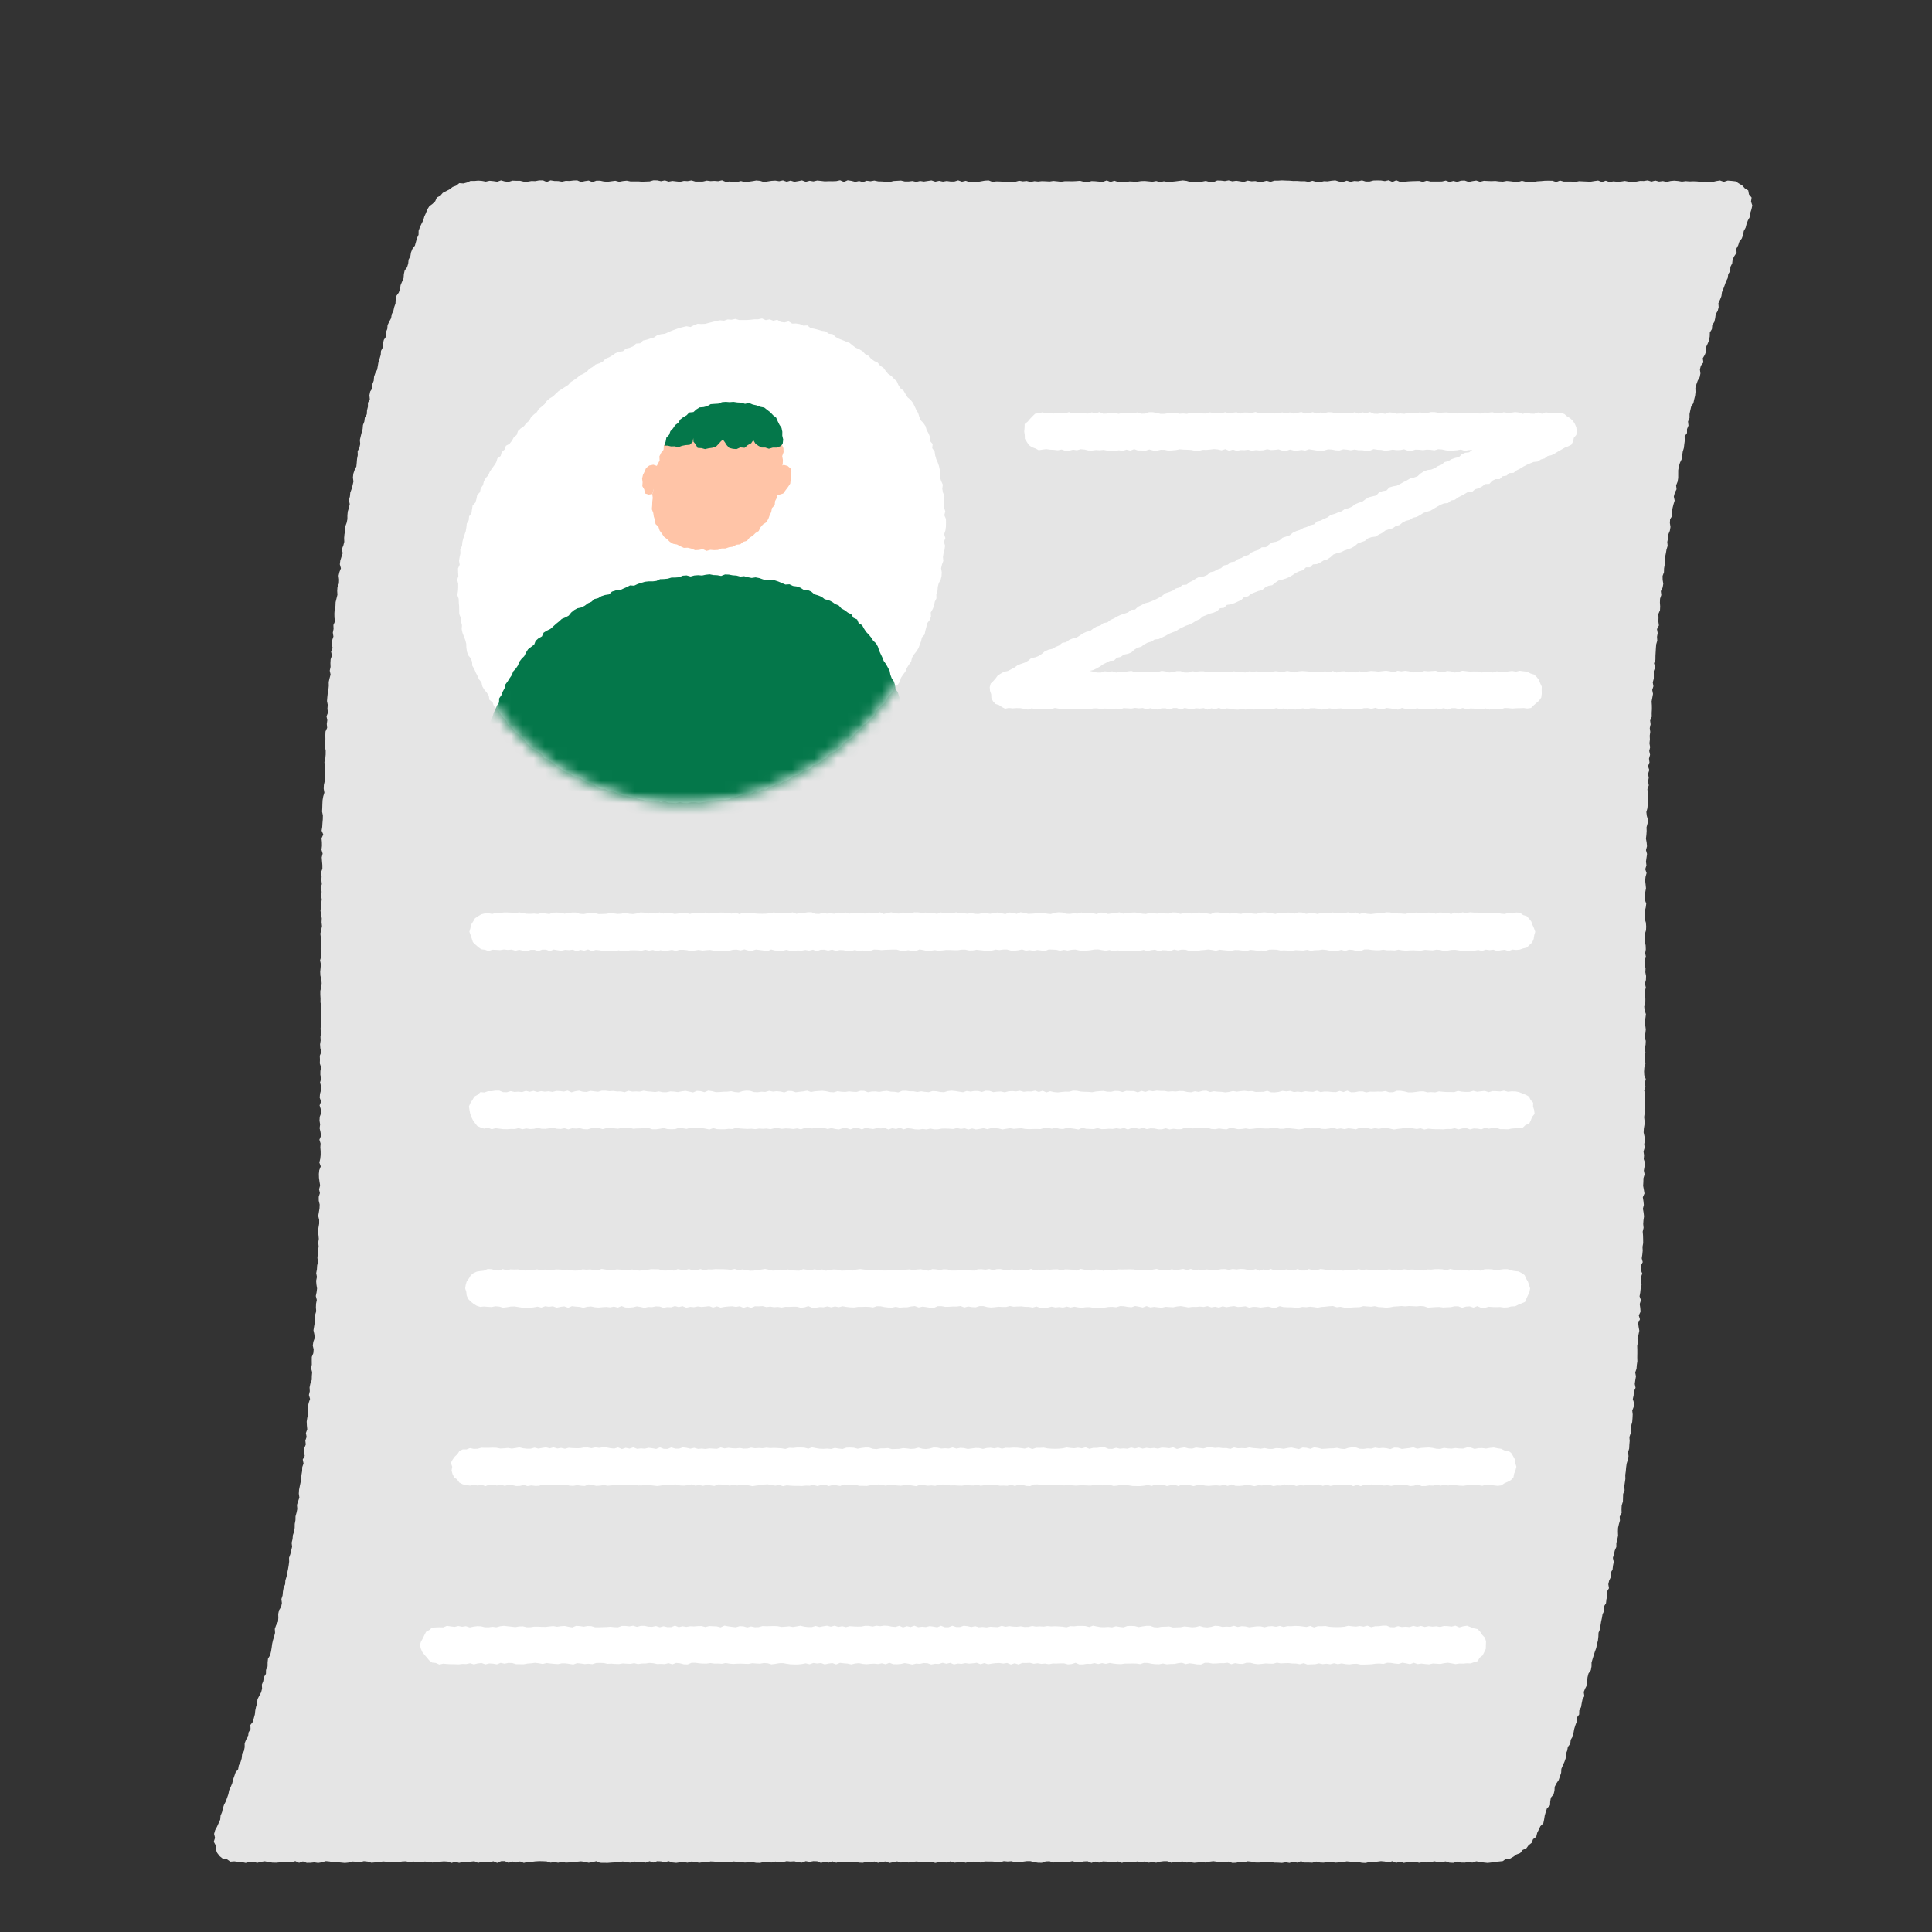 <svg width="172" height="172" fill="none" xmlns="http://www.w3.org/2000/svg"><rect width="100%" height="100%" fill="#333333" stroke="none"/><path d="M132.777 165.813l-.34.039-.34-.036-.339-.056-.337-.053-.34.116-.34-.053-.34.056-.337-.007-.34-.086-.34.113-.34-.017-.336-.112-.34.043-.34.016-.34-.072-.337.089-.34.02-.34-.03-.34.056-.336-.089-.34.04-.34-.01-.34.069-.34-.112-.337.109-.34-.149-.34.102-.34-.075-.336-.03-.34.043-.34.029-.34-.003-.337.093-.34-.014-.34-.072-.34-.02-.336-.01-.34-.03-.34.07-.34.026-.337.023-.34-.072-.34-.007-.34.079-.336-.013-.34-.089-.34.105-.34-.016-.34.003-.337-.122-.34.132-.34-.089-.34.109-.336-.053-.34.056-.34-.023-.34-.003-.337-.06-.34.033-.34-.023-.34.043-.337-.006-.339-.076-.34-.033-.34.092-.337-.056-.34.096-.34.013-.34-.119-.337.069-.34-.036-.339-.02-.34-.046-.34.04-.337.086-.34-.063-.34.049-.34.03-.337-.046-.34.023-.34-.086-.339.013-.337.004-.34.089-.34-.136-.34-.003-.337.04-.34.095-.34-.049-.34.046-.336-.105-.34.042-.34-.046-.34.079-.337-.036-.34-.023-.34.106-.34-.126-.34.056-.336-.01-.34-.033-.34-.016-.34.109-.337-.096-.34.119-.34-.145-.34.013-.336.063-.34.006-.34-.092-.34.069-.337-.006-.34.016-.34-.01-.34.053-.336-.112-.34.01-.34.125-.34-.003-.337-.053-.34-.089h-.34l-.34.046-.34.043-.336.007-.34-.09-.34.024-.34-.03-.337.096-.34-.04-.34-.023h-.34l-.336-.01-.34.109-.34-.066-.34-.023-.337.003-.34.096-.34-.086-.34.046-.337.036-.34-.118-.34.099-.34-.01-.336-.02-.34.069-.34-.099-.34.04-.337-.013-.34-.03-.34-.026-.34.036-.34.059-.336-.079-.34.079-.34-.105-.34.069-.337.073-.34-.136-.34.04-.34.082-.336-.118-.34.089-.34-.063-.34.089-.337-.013-.34-.076-.34.04-.34-.027-.336-.026h-.34l-.34.099-.34-.126-.337.119-.34-.076-.34.099-.34-.148-.34-.01-.336.059-.34-.059-.34.132-.34-.033-.337-.089-.34.023-.34-.033-.34.086-.336-.01-.34-.04-.34.086-.34-.036-.337-.01-.34.079-.34-.007-.34-.059-.336.02-.34.016-.34-.033-.34-.036-.337-.03-.34.07-.34-.027-.34-.003-.34.033-.336-.06-.34-.016-.34.092-.34-.016-.337.046-.34-.082-.34-.03-.34.105-.336-.046-.34.013-.34.047-.34-.033-.337-.119-.34.096-.34-.076-.34-.014-.337.119-.34-.119-.34.126-.34-.05-.336-.019-.34-.027-.34.096-.34-.033-.34-.069-.337.042-.34.04-.34.017-.34.026-.336-.003-.34-.004-.34-.145-.34.086-.337.056-.34-.086-.34-.043-.34.033-.336.027-.34.039-.34.017-.34-.069-.337.079-.34-.056-.34.049-.34-.112-.336-.017-.34-.006-.34.02-.34.043-.34.009-.337.086-.34-.132-.34.099-.34-.095-.336.122-.34-.155-.34.009-.34.152-.337-.145-.34.079-.34.02-.34-.059-.336.105-.34-.148-.34.036-.34.023-.337.013-.34.07-.34-.089-.34.099-.336-.123-.34-.019-.34.029-.34.033-.337.043-.34-.059-.34-.03-.34.053-.34.016-.336-.072-.34.049-.34-.066-.34.014-.337.089-.34-.06-.34.06-.34-.063-.336-.03-.34.076-.34.01-.34.033-.337-.106-.34-.036-.34.093-.34-.04-.337-.023-.34.096-.34.033-.34-.033-.336-.033-.34.003-.34-.069-.34-.03-.34.105-.337.057-.34-.05-.34.036-.34.004-.336-.129-.34.129-.34-.155-.34.112-.336-.05h-.34l-.34.05-.34.033-.337-.007-.34-.053-.34-.069-.34.05-.337.092-.34-.099-.34.013-.34.093-.336-.076-.34-.023-.34-.043-.357.026-.293-.208-.37-.049-.277-.228-.221-.281-.136-.33-.003-.356-.172-.32.113-.344-.083-.356.096-.337.168-.31.139-.31.142-.31.03-.354.131-.313.073-.334.106-.323.158-.307.116-.32.112-.32.066-.337.142-.31.132-.314.079-.333.112-.32.11-.324.227-.28.06-.34.161-.304.096-.327.033-.346.165-.307.066-.333v-.357l.128-.317.182-.3.036-.343.179-.304-.017-.36.225-.287.085-.33.09-.327.036-.343.07-.333.098-.327.03-.343.158-.311.165-.307.086-.33-.02-.356.126-.32.05-.337.187-.304.007-.349.139-.314.003-.35.036-.34.188-.307.08-.33.056-.336.043-.337.075-.334.103-.323.082-.33-.023-.353.116-.324.171-.31.027-.343-.01-.35.072-.33.189-.31.066-.334-.043-.353.105-.327.03-.34.06-.333.138-.32.02-.343.102-.327.063-.333.072-.334.057-.333.043-.34-.01-.347.115-.323.08-.33.078-.334-.042-.349.082-.334.027-.34.112-.326.05-.334.006-.343.063-.333.006-.344.09-.33.069-.333-.033-.35.105-.327.112-.326-.05-.35.02-.34.067-.334.07-.336.049-.337.033-.337.056-.336.01-.34.115-.33-.07-.35.176-.32-.06-.35.02-.34.135-.327-.04-.346.113-.33-.063-.347.12-.33-.034-.347-.016-.34.052-.336.07-.337-.013-.34v-.343l.079-.334.112-.33-.102-.349.079-.337-.02-.34.07-.337.125-.33.006-.34.03-.34-.092-.346.06-.337-.004-.34.003-.34.136-.333.03-.337-.08-.346.053-.337.125-.333-.04-.344-.075-.343.056-.337.056-.336.006-.34.024-.34.102-.337-.027-.34.014-.34.066-.336-.09-.344.07-.336.043-.34-.056-.344-.027-.339.07-.337-.063-.343.063-.337.02-.34.075-.337-.05-.34.03-.34.027-.34.053-.336-.037-.343.05-.337-.03-.34-.046-.343.05-.337.059-.34v-.34l-.086-.34.06-.34.056-.336.016-.34-.082-.344-.004-.34.106-.336-.076-.34.096-.34-.056-.34-.047-.34-.01-.34.034-.34.135-.337-.126-.343.08-.337.036-.34-.003-.34-.027-.34.023-.339-.105-.34.145-.337-.046-.343-.08-.34.047-.337-.056-.34.02-.34.128-.34-.036-.34-.106-.34.139-.34-.129-.34.027-.34.092-.34.003-.336-.092-.34.105-.34-.075-.34.003-.34.06-.34-.113-.34.013-.34-.016-.34.145-.34-.096-.34-.023-.34.053-.336-.017-.34.057-.34-.047-.34.023-.34.017-.34.03-.34-.027-.34-.02-.34.05-.34-.082-.34.006-.337-.02-.34v-.34l.083-.34.036-.34-.026-.34-.086-.34-.017-.34.033-.34.027-.34-.073-.34.102-.336-.03-.34-.016-.34.02-.34v-.34l-.007-.34-.042-.34.079-.34.066-.336-.037-.34.017-.34-.053-.34-.06-.34.04-.34.03-.34.04-.34-.056-.34.046-.34-.086-.34.106-.337-.04-.343.017-.336-.06-.344.132-.336-.003-.34-.03-.34-.026-.34.082-.337-.102-.343.04-.34-.004-.34-.033-.34.155-.337-.148-.343.056-.337.02-.34.03-.34.006-.34-.07-.34.017-.34.01-.34.017-.34.059-.336.102-.337-.062-.343.016-.337.076-.336-.013-.343.023-.337-.003-.34-.004-.34-.03-.343.08-.337.03-.337.003-.34-.066-.343-.003-.34.042-.34-.006-.34.013-.34.149-.33-.033-.343.046-.337-.07-.343.13-.333-.05-.343.03-.34-.067-.344.027-.34.036-.336.063-.337.033-.337-.007-.343.076-.333.09-.334-.073-.346.072-.337-.013-.34.02-.34.115-.33-.076-.35.139-.326-.082-.35.042-.337.11-.33-.053-.346.066-.334-.014-.343.139-.327-.046-.346-.007-.344.023-.34.073-.333.013-.34.08-.333.082-.33-.02-.347.023-.337.132-.326.013-.34-.043-.35.076-.33.13-.327-.097-.357.043-.336.103-.33.112-.327-.08-.353.133-.324.085-.333-.013-.343.03-.34.072-.33-.003-.343.12-.327.072-.334v-.343l.033-.337.102-.33.073-.33-.073-.356.09-.33.032-.337.119-.327.09-.33.072-.33-.047-.353.037-.337.109-.326.161-.317.033-.337.027-.34.063-.333-.01-.35.158-.314.073-.333-.033-.353.076-.33.082-.33.09-.327.029-.343.122-.32.043-.34.178-.307.017-.343.082-.33v-.35l.169-.307-.037-.36.07-.333.2-.3-.006-.35.12-.32.029-.344.109-.324.165-.306.062-.337.056-.337.106-.323.096-.324.023-.346.158-.31.02-.347.076-.33.198-.297-.023-.36.132-.313.026-.347.152-.31.165-.307.05-.34.148-.307.076-.334.112-.32.02-.35.066-.336.205-.29.115-.32.05-.34.132-.318.135-.31.023-.35.073-.333.215-.287.099-.327.033-.346.161-.304.056-.34.126-.317.218-.284.092-.327.09-.33.145-.31.006-.36.116-.32.145-.31.155-.307.092-.33.142-.307.122-.323.182-.288.284-.21.24-.235.143-.33.31-.162.224-.257.307-.156.297-.155.268-.208.316-.118.278-.222.363.027.32-.083.32-.145.34.007.34-.033.337.026.34.063.34-.076.34.033.336.05.34-.116.34.096.34.033.34-.106.337.013h.34l.34.08.34-.004.336-.056.34.01.34-.066.34-.003.337.145.34-.145.34.056.34.006.336.056.34-.075.34.013.34-.043.337-.01.34.142.34-.076.34-.05.336.136.34-.122.34-.004.34.073.34.023.337-.046.34-.043.34.089.34-.063.336-.033.34.066h.34l.34-.003.337.026.34-.013.34-.013.34-.096.337.007.34.072.34-.072.34.109.336-.06.34.04.34.036.34-.079.337.017.34-.06.34.1.34.003.34-.004.336-.082.34.043.34-.02.34.026.337-.076.34.139.34-.036.34.052.336-.013.34-.076.34.096.34-.04.337-.046.34-.06.34.03.34.106.336-.053.34-.052.34-.02.34.052.337-.072.34.119.34-.1.34.103.34-.056.336-.066.34.125.34-.092.34.056.337-.076.34.033.34.04.34-.014.336.004.34-.013.34-.073.34.145.337-.145.34.053.34.086.34-.073.336.096.34-.122.34.046.34-.06.337.07.34.01.34.026.34.026.34-.092.336-.02.34-.02.34.08h.34l.337-.04.34.076.34-.08.34.05.336-.05.34-.049.34.11.34-.073.337.069.34-.056.34.046h.34l.337-.102.34.118.34-.079.34.112.336-.003h.34l.34-.063.34-.059.34-.02.337.129.34-.043.34.01.34.02.336.03.34-.04.34.013.34-.092.337.056.34-.033.34.089.34-.073.336.033.34-.036.34.013.34.02.337-.05.34.033.34.04.34-.05h.336l.34.007.34-.016.34-.027.34.09.337.026.34-.09.34.014.34.033.336.016.34-.122.34.136.34-.11.337.113.34.01.34-.01.34-.05.336.017.34.006.34-.052.34-.01.337.033.34.033.34-.063.34.096.336-.073.34.056.34-.013.34-.036.34-.043.337-.04.34.043.34.1.34-.02.336-.004.34-.01.34-.066.34.093.337.016.34-.145.34.01.34.04.336-.06.34.082.34-.05.34.05.337.056.34-.118.34.06.34-.02.336.075.34-.023.34-.08.34.097.34-.106h.337l.34-.023.34.016.34.01.336.027.34-.004.34.027.34-.004.337.06.34-.096.34.093.34.026.337-.082.339.013.34-.056.34-.03.337.102.34.04.34-.116.34.1.337-.073.34.023.34-.076.339.102h.337l.34-.089.34-.01.34.007.34.053.337-.073.34.149.34-.149.339.142.337-.003.34-.037.34-.02.34-.01.337-.01.34.08.34-.106.34.073.336.003h.34l.34-.006.34-.08.337.123.34-.09.34.083.34-.109.336-.007.34.12.34-.07.34-.053.34.109.337-.086.34.017.34.013.34-.017.336.043.34.017.34-.06.34.03.337.043.34.017.34-.103.34.086.336.017.34.006.34-.063.34-.02.337-.03.34-.006.34.007.34.109.336-.129.34.093h.68l.34.03.337-.067.34.017.34.016.34.013.336-.056.34-.046.34.129.34-.116.337.122.34-.062.34.033.34-.017.337-.053.339.06.34.016.34-.016.337-.063.34.007.34-.053.34.105.337-.092.34.09.339-.044.34.076.34-.082.337-.03.34.03.34.056.34-.043.337.026.34-.013.34.013.339.047.337-.034.34.03.34.007.34-.083.337-.052.34.118.34-.109.349.027.354.04.3.194.294.175.224.25.31.189.063.353.238.284-.053.357.115.346-.075.343-.109.334-.043.353-.165.3-.119.317-.086.333-.165.3-.056.34-.119.32-.218.285-.102.323-.162.304.02.366-.201.29-.152.308-.04.346-.158.307-.013.353-.179.3-.046.344-.155.303-.112.324-.119.32-.129.314-.046.343-.122.317-.149.313.024.36-.086.33-.178.3-.043.344-.076.33-.188.3-.03.347-.182.3-.01.35-.059.337-.129.317-.145.313.02.357-.129.32-.178.303.056.367-.224.293-.086.327.046.363-.066.334-.175.306-.115.324-.093.327.013.353-.039.34-.083.33-.069.33-.198.304-.076.333-.069.333v.347l-.136.32.043.356-.132.317v.35l-.214.3.019.354-.046.336-.039.337-.099.33-.05.333-.046.337-.152.32-.099.327-.056.333-.003.347v.346l-.056.334-.129.323.039.35-.158.317-.086.333.076.357-.102.327-.083.33-.059.336.039.347-.201.313-.02.344.053.35-.056.336-.132.324-.026.34-.07.333.033.346-.102.33-.056.334-.069.333-.037.34v.343l-.056.334-.01.343-.122.327.007.343.056.347-.056.336-.162.324.04.346-.109.33-.014.34.024.347-.017.34-.142.327.01.34-.01.343.046.343-.171.327.062.346-.059.337.023.343-.096.33-.026.34-.02.34-.02.34-.003.34-.125.33.109.35-.132.33.003.34v.343l-.093.334.06.343-.106.333.07.347-.063.337-.063.336.023.34.004.34-.02.34.006.34-.145.333.043.344-.076.336.046.34-.049.34.016.34-.039.34.059.34-.079.337.073.343-.096.337.046.343-.132.333.115.344-.112.336.063.344-.063.336.066.344-.122.333.03.343.01.34-.013.34v.34l-.027.337-.096.34.04.34.099.343-.03.337-.092.336.01.343-.023.337-.04.34.063.34.03.34-.09.34.096.34-.049.34-.047.34.04.34-.106.336.119.344-.092.336-.036.34.042.34.033.34-.062.34-.007.34-.036.34.129.34-.043.34-.083.337.033.34-.049.34.109.34.026.34-.013.34-.106.34.02.34-.01.34.063.34.013.34-.056.336.066.34-.132.34.026.34.073.34-.02.34.066.34-.013.34-.089.34.082.34-.089.34.003.336.043.34-.006.34-.096.34.036.34.116.34-.043.34-.079.34.066.34.043.34-.037.34-.076.336.113.34-.017.34-.076.34.063.34-.066.34.033.34.033.34-.099.34-.023.34.016.34.136.34-.08.337.05.34-.112.34.092.34-.059.34.023.34.033.34-.063.34.017.34-.047.336.04.34-.01.34-.056.34-.02.34.073.34.063.34-.08.34.037.339-.103.337.05.343-.03.337.122.343-.053.337-.059.34.069.34-.105.34-.007.34-.02.336.063.344.056.34-.148.336.056.34.036.34-.083.34.06.34.04.34-.05.34-.023.34.033.34-.079.337.029.34.01.343.004.34-.06.337.017.339-.033.34-.053.337.089.343-.175.334-.01.34.145.346-.128.334.013.34.049.343-.079.336-.036.337-.063.337.126.346-.113.337.05.34.026.343-.158.33.105.347-.161.333.043.34.062.343-.069.337-.096.337.04.34-.063.336.01.344v.34l-.006.339.009.34-.049.337-.027.34-.115.33.066.347-.059.336-.047.337.07.347-.152.33-.02.336-.073.337.113.35-.03.336-.132.33.04.344-.017.34-.026.34-.093.333-.053.337.004.34-.109.33.026.343-.03.34-.016.34-.099.33.043.346-.066.334-.102.33-.047.337-.029.34-.047.336.01.343-.049.334-.05.336.03.347-.132.327-.01.34-.01.343-.105.327-.02.34.013.346-.175.317.023.347-.092.33-.076.33-.013.343.016.347-.069.333-.086.33v.343l-.139.32-.079.33-.092.331.079.356-.069.333-.037.34-.175.314.027.35-.155.317-.076.33.059.356-.181.31.036.354-.083.33-.036.34-.191.306.036.354-.152.316-.056.334-.073.333-.056.337-.046.337-.129.316-.013.347-.039.34-.086.327-.063.336-.119.32-.102.324-.102.327-.096.326-.003.347-.06.337-.211.297-.083.33-.039.34-.007.35-.161.307-.133.316.057.367-.169.307-.069.333-.056.337-.159.307-.009.35-.215.293-.003.35-.122.32-.099.324-.063.336-.073.334-.178.3-.036.343-.218.291-.06.336-.132.314v.356l-.112.324-.142.31-.132.314-.02.35-.108.323-.113.324-.194.29-.159.304-.02.353-.082.333-.235.277-.062.34-.017.354-.27.264-.109.323-.093.327-.053.343-.072.34-.264.264-.139.3-.145.297-.083.347-.283.208-.129.33-.271.211-.204.281-.324.138-.218.278-.323.122-.277.198-.297.168-.36.013-.287.212-.34.036-.337.03-.337.056z" fill="#E5E5E5"/><path d="M83.98 49.934l-.119.327-.079.33.06.35-.017.343-.08.33-.174.307-.083.33-.026.34-.102.323.01.35-.149.31-.06.337-.125.314-.175.3.02.363-.119.317-.214.28-.076.33-.09.33-.065.337-.241.268-.076.336-.116.317-.125.317-.182.287-.218.27-.171.291-.073.343-.204.274-.182.288-.125.316-.205.271-.188.28-.096.34-.191.281-.294.211-.135.314-.192.28-.237.248-.152.307-.185.284-.264.221-.228.25-.26.225-.113.347-.224.257-.264.215-.231.247-.28.198-.196.284-.277.198-.264.212-.181.303-.264.215-.298.171-.27.202-.198.293-.241.241-.29.178-.304.159-.304.155-.208.29-.31.15-.251.233-.287.179-.334.105-.23.27-.3.156-.35.07-.275.2-.29.172-.337.086-.264.228-.297.162-.32.112-.287.185-.347.05-.3.158-.32.112-.294.181-.356.004-.288.208-.366-.04-.297.191-.343.02-.334.056-.32.12-.32.105-.333.066-.314.155-.337.046-.343-.013-.336.026-.337.037-.34.01-.327.099-.336.056-.337.046-.34-.053-.34.007-.337.085-.336-.01-.34-.089-.344.096-.34-.03-.34-.016-.33-.145-.346.102-.33-.125-.35.069-.33-.096-.347.004-.33-.083-.336-.063-.32-.125-.34-.04-.324-.099-.34-.04-.327-.098-.307-.165-.313-.13-.35-.016-.304-.165-.353-.023-.323-.109-.27-.234-.34-.066-.298-.172-.3-.155-.287-.188-.32-.115-.34-.08-.271-.214-.317-.126-.31-.145-.27-.211-.298-.162-.238-.257-.29-.178-.277-.192-.33-.129-.188-.31-.268-.211-.287-.182-.32-.145-.225-.26-.283-.192-.179-.307-.274-.205-.207-.27-.294-.188-.205-.274-.211-.264-.304-.189-.122-.34-.254-.227-.205-.274-.175-.29-.188-.281-.284-.218-.108-.333-.288-.222-.056-.363-.181-.283-.225-.264-.171-.294-.073-.343-.215-.271-.142-.31-.155-.3-.128-.314-.178-.294-.02-.357-.126-.313-.23-.277-.103-.324-.05-.343-.01-.347-.085-.326-.126-.317-.122-.32-.072-.334.023-.346-.08-.33-.026-.34-.135-.324-.004-.34-.006-.34-.03-.336-.01-.337-.122-.337.056-.34.023-.34-.003-.336-.086-.343.102-.337-.023-.34-.006-.343.148-.327-.06-.347.054-.336.072-.33-.016-.347.158-.314.03-.34.082-.33.11-.32.108-.32.056-.333.037-.343.175-.3.03-.347.21-.28.05-.344.056-.343.248-.261.095-.327.063-.343.248-.258.066-.343.204-.277.076-.34.169-.294.23-.26.133-.31.191-.281.198-.274.182-.284.102-.34.29-.211.093-.347.26-.23.116-.334.324-.178.21-.265.163-.3.26-.224.112-.344.248-.234.287-.198.208-.264.254-.224.169-.307.24-.235.268-.211.181-.297.268-.211.254-.221.195-.29.26-.219.294-.178.241-.234.25-.231.285-.185.287-.182.287-.184.228-.258.287-.181.274-.195.257-.221.31-.142.291-.175.234-.261.294-.168.264-.218.33-.106.307-.145.241-.26.317-.126.29-.172.278-.198.316-.128.357-.047.26-.23.337-.077.314-.132.26-.244.357-.023.264-.248.334-.076.323-.105.323-.093.288-.207.33-.08.343-.04.307-.141.313-.136.32-.112.32-.119.328-.082.33-.08.363.067.31-.159.32-.125.346.02.344-.017.327-.089.326-.082.33-.083.334-.06.346.034.327-.113.343.027.334-.073.343.1h.673l.337-.024.34-.04h.34l.343-.075.333.151.347-.072.33.125.35-.086.317.195.336.04.36-.096.31.201.347-.01.337.053.317.139.356-.02.284.234.337.063.326.083.327.099.343.05.284.207.35.043.26.247.301.159.317.125.313.126.32.125.265.221.274.202.313.135.294.175.234.254.304.159.228.26.274.198.316.152.215.267.29.185.202.28.218.262.29.191.234.244.251.235.139.326.181.287.28.212.17.297.177.287.271.228.211.267.152.307.142.31.172.29.099.334.129.314.247.254.192.287.092.33.168.297.129.317v.36l.238.277-.037.37.212.287.049.34.09.323.138.314.112.323.07.334.02.343v.343l.108.323.145.32-.05.354.06.333.132.327-.043.346.01.337v.34l.11.333-.087.344.145.333.004.34-.007.343-.043.337-.115.337.112.343-.135.333.105.347-.043.336-.092.334-.053.336.033.347z" fill="#fff"/><mask id="mask0_180_14844" style="mask-type:luminance" maskUnits="userSpaceOnUse" x="40" y="28" width="45" height="44"><path d="M83.997 49.938l-.08.33-.03.336-.072.334-.076.33-.119.32.04.353-.09.327-.035.34-.076.33-.1.323-.171.304.02.36-.162.303-.155.307-.112.317-.09.327-.145.307-.03.35-.174.294-.162.297-.016.36-.126.313-.155.304-.225.267-.089.333-.108.324-.156.3-.26.244-.185.284-.112.327-.165.294-.152.3-.258.241-.171.29-.175.288-.132.316-.221.261-.231.248-.182.287-.132.323-.284.208-.234.244-.175.294-.145.32-.238.241-.284.198-.208.268-.25.23-.169.308-.31.168-.195.284-.26.218-.304.168-.221.257-.225.258-.264.215-.31.151-.212.274-.254.225-.303.161-.231.258-.334.115-.234.255-.287.181-.27.205-.288.175-.31.138-.317.132-.248.248-.363.04-.244.26-.304.149-.297.168-.333.08-.32.115-.31.125-.31.139-.301.152-.287.198-.337.072-.326.086-.304.152-.343.046-.297.178-.364-.036-.306.165-.327.086-.317.122-.333.07-.357-.067-.333.05-.317.152-.347-.023-.33.069-.34.003-.327.142-.343-.056-.333.109-.343-.08-.334.087-.34-.04-.336.036-.34-.063-.344.083-.34-.026-.336-.063-.343.06-.327-.182-.347.063-.343.01-.327-.14-.33-.069-.353.04-.327-.102-.323-.103-.353.017-.33-.076-.32-.125-.334-.066-.317-.139-.323-.096-.3-.171-.364.01-.297-.182-.323-.106-.307-.142-.343-.056-.29-.191-.298-.162-.29-.178-.33-.1-.271-.214-.294-.168-.333-.099-.287-.181-.264-.218-.324-.12-.31-.151-.241-.248-.238-.254-.356-.082-.258-.228-.21-.28-.35-.106-.228-.258-.198-.29-.264-.215-.265-.21-.25-.229-.27-.21-.182-.298-.208-.264-.31-.178-.258-.228-.208-.27-.126-.334-.197-.274-.245-.24-.181-.288-.274-.224-.136-.317-.214-.264-.152-.304-.109-.333-.284-.228-.152-.304-.062-.35-.192-.283-.181-.287-.198-.284-.027-.36-.184-.287-.149-.307-.139-.314-.075-.333-.034-.343-.082-.33-.188-.3-.04-.34-.066-.33-.125-.32-.033-.34-.053-.334-.158-.32-.043-.337.076-.353-.106-.327-.04-.337.017-.343-.083-.333-.046-.34.063-.34.013-.34.056-.337-.132-.343.013-.34.07-.337.026-.34.096-.33-.027-.346.096-.327.076-.33-.043-.35.08-.33.128-.32.092-.324-.02-.353.05-.336.122-.317.149-.31.152-.307-.007-.357.162-.3.062-.337.126-.317.208-.28.026-.353.152-.307.244-.258.103-.327.135-.31.218-.264.079-.343.148-.304.195-.277.122-.32.251-.244.149-.307.191-.278.129-.323.287-.211.106-.34.317-.185.122-.333.264-.222.23-.247.182-.287.195-.277.221-.255.152-.317.238-.244.28-.198.248-.23.24-.238.258-.218.195-.284.224-.254.231-.248.297-.178.258-.218.204-.28.264-.212.317-.148.195-.294.277-.198.264-.208.344-.109.194-.307.327-.125.215-.284.306-.149.251-.234.297-.165.284-.181.32-.126.274-.205.3-.151.275-.208.297-.159.333-.092.314-.132.257-.235.33-.102.26-.234.301-.155.357-.033.284-.202.323-.099.32-.112.33-.086.3-.155.288-.198.34-.056.303-.158.31-.136.337-.06.317-.121.35-.01.32-.106.327-.089.303-.168.364.053.326-.07.324-.109.313-.158.344-.01.323-.106.35.053.33-.089.34.007.327-.116.34.003.34-.006.33-.129.343.11.337-.067h.336l.337.03.34.02.343-.103.337.113.343-.103.33.169.337.02.346-.027.337.033.323.142.347-.017.33.07.337.05.33.078.343.03.3.192.327.082.363-.02.32.106.304.162.29.198.314.125.327.09.33.091.31.142.264.228.31.136.284.188.337.085.27.208.274.202.281.188.274.201.337.112.23.261.248.228.264.214.317.152.191.294.278.201.264.218.152.324.3.184.218.261.201.274.267.221.13.327.234.25.184.285.165.297.162.297.208.27.225.261.099.334.234.26.056.35.215.274.208.277.016.363.168.297.202.284.01.36.198.287.05.34.187.297.09.327.02.347.125.32.056.333.052.337.067.33.164.313-.062.357.171.313-.026.347.145.323-.109.357.027.337.089.33-.037.343.152.33-.016.34-.08.34.03.34-.033.336.083.34-.017.34-.052.337.069.343-.056.337-.04.336.053.347-.043.34-.06.337z" fill="#fff"/></mask><g mask="url(#mask0_180_14844)"><path d="M41.556 71.926l.062-.334.122-.32-.016-.356.171-.304.007-.35.185-.3.016-.347.136-.313.056-.337.148-.31.004-.35.105-.32.132-.317.014-.35.24-.284.004-.353.046-.34.185-.3.119-.317.01-.353.141-.314.139-.31.02-.35.109-.323.155-.304.089-.327.162-.303.119-.317.191-.287.01-.36.198-.284.122-.317.159-.297.075-.34.205-.277.178-.287.195-.28.119-.32.234-.255.188-.277.122-.324.205-.27.241-.241.149-.31.181-.291.27-.211.278-.205.129-.34.254-.224.307-.169.151-.333.291-.185.314-.148.25-.225.248-.227.264-.209.25-.23.321-.133.297-.161.221-.277.264-.218.297-.159.35-.076.3-.155.271-.208.314-.138.26-.238.337-.086.297-.175.327-.105.343-.053.27-.248.324-.105.357-.007.31-.148.314-.136.306-.158.36.026.314-.148.323-.106.33-.096.34-.036.35.003.337-.043.317-.155.343-.01.34-.033.33-.099.343-.003.34-.026.33-.139.34-.023.35.096.333-.09.344-.026.34.03.34-.073.34-.036.343.066.34.016.34.063.346-.132.34.01.34.066.34.023.337.09.343-.034.337.09.333.065.353-.052.337.066.327.115.33.083.356-.033.34.03.327.108.32.136.317.135.36-.023.313.148.343.047.324.112.294.194.36.014.31.138.274.238.33.096.317.128.27.215.343.08.31.148.278.198.32.132.238.264.303.162.268.207.313.156.188.306.327.146.142.34.307.178.165.303.185.284.238.245.214.264.185.284.257.24.162.3.102.33.142.308.145.307.126.317.201.28.165.297.159.304.066.34.118.317.195.29.11.324.035.346.208.287.096.327.11.324-.014.36.228.283.01.35.2.294.04.343.146.31.062.337.083.33.023.343.112.324.056.333.12.324.065.333-.003.35.036.336.155.317.01.343.155.317.076.33-.06.357.123.323.02.344.036.34.003.343.086.33.132.327-.016.346.089.33.072.337-.006.343.06.337-.05.35.046.336.036.34.12.334-.11.35.023.343.063.336.115.334-.032.343.062.337-.096.34.05.34-.043.336.076.34-.04.337-.03.337.09.343-.142.33.033.34-.033.336-.066.334-.053.333.066.347-.142.32.066.353-.201.307-.056.33-.007.343-.072.327-.175.3-.027.344-.109.316-.096.324-.125.31-.08.33-.24.261-.139.304-.05.356-.17.29-.229.255-.267.224-.204.258-.182.284-.201.27-.245.234-.313.142-.254.215-.297.152-.248.244-.32.106-.32.095-.317.1-.324.069-.313.165-.34-.027-.337-.006-.336.013-.334.106-.34-.08-.336.053-.337.043-.34-.109-.333.106h-.337l-.337-.017-.336.076-.34-.092-.337.046-.337-.007-.336-.023-.337-.02-.337.04-.336.066-.337-.073-.337.086-.34-.102-.336.076-.337.076-.337-.129-.336.046-.337.086-.336-.112-.334.092-.34-.06-.333.093-.337-.006-.336-.073-.337.043-.34-.02-.337-.023-.336.003-.337.103-.337-.122-.336.122-.337-.076-.337.105-.34-.148-.336-.007-.34.063-.337-.056-.337.132-.34-.03-.34-.086-.34.023-.336-.033-.34.09-.34-.007-.34-.04-.34.086-.34-.033-.34-.013-.337.082-.34-.01-.336-.059-.34.023-.34.013-.337-.036-.34-.036-.336-.03-.34.066-.337-.026-.34-.007-.337.03-.34-.06-.336-.023-.34.09-.337-.02-.34.042-.336-.089-.337-.036-.34.102-.337-.052-.34.003-.34.04-.34-.04-.333-.129-.34.083-.337-.086-.336-.023-.34.102-.333-.135-.344.109-.333-.07-.337-.04-.333-.055-.347.066-.33-.07-.32-.118-.333-.034-.334-.079-.323-.122-.317-.132-.297-.178-.28-.201-.179-.324-.31-.162-.28-.204-.162-.314-.172-.294-.221-.257-.205-.274-.198-.28-.165-.3-.072-.344-.198-.287-.06-.344-.145-.313.023-.356-.06-.334-.059-.333-.076-.33-.089-.334-.05-.336-.118-.33.109-.35-.116-.334.086-.343-.125-.34.158-.34-.003-.34-.135-.346.161-.334-.053-.346.01-.343.093-.334-.07-.353.189-.317.01-.34.026-.34.04-.34-.014-.35.149-.32-.033-.353.185-.313.085-.33.043-.34.043-.34.037-.344.135-.32.112-.326.033-.344.136-.323z" fill="#04774A"/><path d="M69.451 42.643l-.03.336.01.35-.122.32-.105.324-.043.34-.159.303-.03.35-.247.268-.063.343-.145.307-.119.323-.181.29-.304.202-.218.258-.148.316-.294.185-.238.238-.29.175-.224.277-.337.09-.267.224-.354.036-.297.175-.336.046-.324.109h-.343l-.323.132-.34.016-.34-.026-.34.09-.337-.156-.34.076-.34.02-.323-.136-.327-.082-.35.013-.314-.142-.297-.158-.346-.063-.294-.178-.247-.241-.271-.208-.192-.284-.198-.27-.105-.327-.258-.251-.05-.34-.105-.32-.05-.334-.125-.323.03-.343.01-.334.04-.336-.043-.337.095-.33.043-.33-.03-.343.07-.33.109-.33.003-.354.04-.343.158-.317.168-.307-.02-.373.15-.313.22-.278.027-.372.21-.281.255-.248.178-.29.188-.287.218-.268.208-.277.307-.175.284-.191.215-.29.273-.222.314-.148.36-.043.323-.112.31-.156.334-.069.317-.168.35.003.34-.079h.346l.347.063.343-.139.346.017.337.125.343-.01.347.013.353.004.304.204.346.053.33.112.314.152.267.228.208.284.211.26.28.218.13.324.122.317.158.306.043.344.05.34.138.33.013.346-.122.344.06.343-.013.343-.076.34.02.347-.02.346-.159.324z" fill="#FFC4A7"/><path d="M58.735 41.76l-.23-.273-.344-.116-.357.073-.284.217-.128.31-.149.298-.079.33.043.337-.023.343.172.297.062.356.334.1.316-.044m11.108-2.273l.26-.192.337-.138.347.096.25.217.084.307-.014.343-.046.347-.043.363-.198.3-.214.284-.215.294-.343.106-.373.046" fill="#FFC4A7"/><path d="M69.68 39.53l-.205.195-.33.125h-.35l-.344.1-.32-.106h-.326l-.29-.156-.265-.194-.185-.31-.188.277-.31.168-.28.238-.377-.037-.337.152-.33-.026-.323-.083-.225-.244-.168-.267-.175-.231-.191.181-.208.235-.231.237-.317.08-.317.046-.32.072-.317-.086-.343-.02-.168-.303-.202-.248-.016-.326-.056.353-.264.247-.37.03-.32.063-.33.125-.317-.082-.32.01-.31-.07h-.294l.122-.37.063-.343.244-.254.115-.323.235-.248.184-.284.274-.204.182-.3.267-.205.297-.169.241-.254.37-.036.257-.234.294-.182.35-.026.327-.083.303-.178.344-.026.34-.02.323-.132.34-.027.343.027.34-.027.35.053.347.017.336.105.363-.076.327.139.34.073.324.128.353.066.28.218.274.215.234.25.274.215.142.324.149.303.191.294.07.337-.004.35.08.343-.047.4z" fill="#04774A"/></g><path d="M135.644 63.033l-.34.014-.337.006-.336.027-.34-.037-.337-.013-.336.119-.34.003-.337-.04-.34.06-.337-.102-.34.089h-.336l-.34-.073-.337-.013-.34.07-.34-.11-.336.09-.34-.08-.34.004-.34.132-.34-.136-.34.08-.34-.057-.337.06-.34-.017-.34.03-.336.003-.34-.089-.34.09-.337-.017-.34-.013-.337-.09-.34.156-.34-.063-.336-.046-.34-.04-.337.102-.34-.016-.34-.1-.336.09-.34-.07-.34.01-.337.093-.34-.01-.34.003-.34.014-.34-.017-.34-.063-.34.02-.34.033-.34-.06-.336.054-.34.059-.34-.082-.34-.04-.337.003-.34.096-.34-.09-.34.064-.336.049-.34-.086-.34.09-.34-.106-.34.056-.34-.08-.34.086-.34-.026-.34-.013-.34.006-.34.06-.337.003-.34-.066-.34.076-.339-.043-.34.05-.34-.017-.34-.066-.34-.033-.34.102-.34-.145-.34.112-.34-.072-.34.115-.34-.135-.34.043-.34-.03-.34.083-.34-.043-.337-.063-.34.142-.336-.135h-.34l-.34.132-.337-.112h-.343l-.34.115-.34-.04-.34-.079-.337.08-.339-.1-.34.03-.34-.04-.337.06-.34-.023-.343-.017-.34.12-.34-.083-.34.056-.34-.04-.34-.016-.34.04-.34-.06-.343.01-.34.079-.34-.056-.34.023-.34-.02-.343.05-.34-.037-.34.017-.343-.017-.337-.023-.34-.056-.34.106-.343-.017-.34.04h-.34l-.344-.013-.343-.09-.34.12-.34-.07-.343-.06-.343-.006-.344.023-.343-.036-.32.066-.287-.146-.254-.178-.32-.099-.221-.244-.146-.29-.013-.33-.106-.304-.023-.324.083-.32.24-.234.202-.231.185-.25.264-.17.297-.168.343-.069.3-.158.301-.159.277-.208.32-.118.324-.11.297-.171.264-.231.35-.06.317-.122.284-.191.267-.234.314-.132.34-.076.297-.172.313-.129.267-.234.35-.056.278-.208.313-.129.343-.076.287-.185.288-.191.306-.142.34-.076.275-.221.297-.168.33-.096.273-.215.347-.059.274-.218.31-.138.297-.172.307-.142.324-.109.326-.105.268-.231.363-.027.257-.25.307-.143.301-.165.336-.082.317-.126.31-.138.301-.155.294-.175.27-.218.327-.106.317-.122.284-.195.333-.092.267-.224.363-.027.271-.221.307-.152.284-.188.307-.149.363-.023.313-.135.261-.238.34-.075.294-.169.323-.115.258-.245.343-.069.271-.221.35-.056.273-.211.327-.106.294-.175.333-.092.268-.228.313-.132.324-.106.27-.22.373-.008.268-.23.283-.192.347-.063.317-.125.264-.234.323-.106.324-.112.267-.228.307-.145.327-.106.294-.165.326-.102.307-.149.337-.079.254-.257.337-.08.3-.158.314-.129.274-.214.33-.09.317-.125.323-.109.281-.198.336-.079.314-.135.274-.215.313-.129.327-.102.277-.208.291-.178.333-.083.34-.079.244-.27.32-.12.347-.055.248-.271.326-.096.347-.062.3-.156.294-.165.304-.151.29-.179.34-.072.32-.116.258-.244.29-.182.314-.125.353-.043.313-.129.284-.184.317-.123.267-.23.334-.083.29-.175.32-.112.34-.07.251-.26.31-.132.35-.04.281-.224-.34.036-.34.063-.337-.12-.34.063-.336.027-.337.02-.34-.04-.337-.076-.336-.02-.337.1-.337-.05-.34-.017-.336.053-.337-.04-.337-.01-.34.1-.336-.007-.337-.122-.34.066-.336.007-.34-.043-.337.062-.34.03-.337-.066-.34-.016-.34-.056-.336.141-.34.007-.337-.05h-.34l-.336-.062-.337.066-.34-.053-.337-.03-.34.103-.336-.017-.337-.066-.34-.02-.337.1-.34.036-.336-.033-.34-.056-.34-.053-.337.115-.34-.053-.34.053-.336-.003-.34-.086-.337.112-.34-.016-.337-.112-.34.042-.336.017-.34-.073-.34.09-.337.02-.34-.03-.34.056-.336-.09-.34.04-.34-.01-.337.07-.34-.116-.337.109-.34-.145-.339.102-.337-.076-.337-.03-.336.04-.34.03-.337-.004-.34.093-.337-.01-.34-.073-.34-.02-.336-.01-.34-.029-.337.066-.34.03-.337.023-.339-.073-.337-.006-.34.079-.34-.013-.34-.09-.337.106-.34-.016h-.34l-.336-.12-.34.133-.34-.09-.34.11-.34-.053-.34.056-.34-.026h-.34l-.34-.063-.34.033-.34-.02-.337.043-.34-.007-.336-.079-.343-.03-.34.093-.34-.056-.34.092-.34.017-.34-.12-.34.067-.34-.037-.343-.016-.344-.046-.34.04-.333.052-.294-.155-.31-.112-.277-.188-.178-.284-.175-.28-.01-.334-.046-.314.03-.316.01-.34.27-.222.198-.237.218-.228.24-.234.33-.05.328-.079.336.106.337-.043.34.046.336-.08.337.037.34.023.337-.105.336.125.34-.056.337.01.34.033.337.016.34-.109.336.096.34-.119.34.145.34-.013.337-.062.34-.007.34.092.34-.069.34.007.34-.017.339.01.337-.053.34.113.34-.01.337-.126.34.003.336.053.34.09h.34l.337-.047.34-.043.337-.006.339.089.337-.023.34.03.34-.096.337.04.34.022h.34l.34.01.336-.109.34.066.34.023.34-.003.34-.096.34.086.34-.046.34-.036.34.119.337-.1.34.01.339.02.34-.07.337.1.34-.04.34.014.34.03.337.026.34-.037.34-.06.339.08.34-.08.34.107.34-.07.34-.072.34.135.34-.04.34-.082.337.119.34-.09.34.063.34-.089.34.013.34.076.34-.04.34.027.34.026h.339l.34-.099.34.126.34-.119.34.076.34-.1.34.15.34.01.337-.06.34.06.336-.133.34.033.34.09.34-.024.34.033.34-.085.34.01.34.04.337-.087.34.037.34.01.34-.08.34.007.34.06.34-.02.34-.017.339.033.34.036.34.03.34-.07.34.027.34.003.344-.033.339.06.34.016.34-.092.34.016.344-.046.34.083.34.03.343-.106.34.046.336-.013.344-.047.34.033.34.12.343-.096.34.076.343.013.34-.12.34.12.343-.126.343.05.344.02.343.026.33-.066.304.126.244.21.274.166.234.22.175.278.129.307.033.333-.03.33-.224.268-.063.32-.155.294-.3.148-.294.116-.294.171-.294.165-.293.179-.301.151-.336.076-.274.215-.33.092-.288.185-.356.036-.314.126-.31.135-.3.159-.291.181-.303.149-.271.22-.363.02-.267.232-.347.053-.254.254h-.373l-.304.148-.244.277-.366.014-.278.21-.297.163-.333.085-.261.241-.373.004-.29.175-.297.165-.304.151-.277.208-.343.06-.268.23-.359.03-.314.13-.294.164-.293.172-.291.181-.33.093-.32.112-.284.192-.3.158-.34.076-.284.191-.337.08-.3.155-.271.224-.33.09-.284.197-.333.086-.32.115-.274.212-.304.152-.29.175-.353.046-.321.112-.27.224-.324.11-.317.121-.264.232-.293.174-.32.113-.321.112-.303.148-.337.08-.32.118-.261.241-.28.192-.33.099-.288.178-.307.145-.359.03-.251.26-.373.004-.258.247-.33.1-.307.142-.283.19-.291.176-.31.135-.327.1-.337.082-.287.191-.267.225-.347.056-.3.158-.267.228-.34.076-.314.125-.317.126-.27.224-.347.056-.251.264-.307.142-.31.142-.323.109-.354.05-.25.254-.357.042-.254.258-.314.132-.333.09-.313.128-.317.125-.264.231-.311.136-.287.184-.3.159-.327.105-.307.146-.303.148-.288.192-.32.115-.313.129-.294.175-.307.145-.307.145-.36.033-.287.192-.33.092-.304.155-.274.212-.336.089-.287.181-.261.241-.32.122-.343.07-.281.204-.343.073-.254.254-.367.023-.303.158-.304.152-.284.202-.297.168-.31.142-.3.07.326.072.337.076h.34l.336-.11.34.04.337-.036.34.109.337-.08.336.06.34-.082.337-.043.337.112h.34l.336-.023.337-.033h.34l.336.03.34.01.337-.1.337.043.34.103.34-.043.336-.083.34.004.34.122h.337l.34-.116.34.043.336-.036.34-.003.34.075.337-.043.34.04.337.003.34.014.336-.004.34-.016.337-.066.34.06.337.019.339.026.34-.102.337.033.34-.03.34.06h.34l.337-.043.34.01.34-.043.336.043.34.016.34-.079.337.06.34.066.34-.093.336-.026.34.023.34.03.34.003.34-.007.337.013.34-.03.34.077.336-.11.34.136.34-.096.34-.02.337.103.337-.076.34.076.336-.1.337.087.34-.066.34-.05.34.02.34.036.336-.04.34-.036.337.053.34.083.34-.132.337.052.339-.05.34.044.34.099.34-.02.34.007.337-.12.34.034.34-.023.34-.023.34.112.34.01.34-.103.34.03.34.106.34-.06.34-.099.34.04.339.036.34-.013.34.007.337.085.343-.043.34-.006.34.05.34-.103.34.053.343.03.34-.076.34-.04.344.06.343-.076.343.046.327.04.287.155.314.095.237.221.195.258.115.3.136.29-.007.32.007.32-.043.331-.188.274-.245.215-.237.204-.244.241-.33.046-.324-.043zm-.72 37.412l-.34.027-.337.066-.34-.01h-.337l-.339-.106-.337-.01-.34.073-.337-.079-.34.135-.336-.063-.34-.016-.337.085-.34-.125-.337.036-.34.086-.336-.102-.337.072-.34-.009-.336.036-.34-.01h-.337l-.337-.017-.34-.033-.336.076-.34-.109-.337.063-.34-.053-.337-.062-.34.01-.336.059-.337.036-.34.056-.336-.072-.34-.076-.337.02-.34.066-.337-.06-.34.076-.34-.082-.336-.017-.34-.01-.337.136-.34-.05-.34-.04-.336.076-.34-.066-.34.053-.337-.112-.34.069-.34.043-.337-.016-.34-.086-.336.003-.34.043-.34-.043-.337.089-.34.043-.336-.043-.34-.036-.337-.04-.34.063-.337.007-.34-.08-.336.004-.34.049-.337-.003-.34-.017-.337-.003-.339.04-.337.033-.34-.06-.337.05-.34.02-.336-.07-.34-.059-.34.142-.337-.023-.34-.053-.337.063-.34-.017-.339-.099h-.337l-.34.013-.34.007-.337.026-.34-.036-.34-.013-.336.119-.34.003-.34-.04-.337.06-.34-.103-.34.09h-.336l-.34-.073-.337-.013-.34.069-.337-.109-.336.089-.337-.079-.34.003-.337.132-.336-.135-.337.079-.34-.056-.337.06-.336-.017-.34.03-.337.003-.34-.089-.34.089-.336-.016-.34-.014-.34-.089-.337.155-.34-.062-.34-.047-.337-.039-.34.102-.336-.016-.34-.099-.337.089-.34-.07-.336.01-.34.093-.337-.01-.337.003-.34.013-.336-.016-.337-.063-.34.02-.337.033-.336-.059-.337.052-.34.06-.336-.083-.337-.039-.34.003-.337.096-.336-.089-.337.062-.34.05-.337-.086-.34.089-.336-.106-.337.057-.34-.08-.337.086-.34-.026-.34-.013-.336.006-.34.06-.34.003-.34-.066-.337.076-.34-.043-.34.049-.34-.016-.34-.066-.336-.033-.34.102-.337-.145-.34.112-.34-.072-.336.115-.34-.135-.337.043-.34-.03-.337.082-.34-.042-.336-.063-.34.142-.337-.136h-.34l-.34.132-.336-.112h-.34l-.34.116-.337-.04-.34-.079-.34.079-.34-.099-.34.03-.34-.04-.34.06-.336-.023-.34-.017-.34.119-.34-.083-.337.056-.34-.039-.34-.017-.336.04-.34-.059-.34.009-.337.08-.34-.056-.34.023-.34-.02-.34.049-.34-.036-.34.017-.34-.017-.34-.023-.336-.056-.34.105-.34-.016-.34.04h-.34l-.337-.014-.34-.089-.34.119-.34-.069-.34-.06-.34-.006-.34.023-.34-.036-.34.095-.34-.056-.34-.039-.34.118-.34.01-.34-.016-.336-.089-.337.062-.34.047h-.336l-.34-.116-.34-.026-.34.062-.34.004-.34.026-.34-.092-.34.01-.337.013-.34.066-.34-.033-.336-.043-.34.023-.34.092-.343-.095-.34-.03-.34.049-.34.096-.34-.02-.34-.082-.34.03-.34-.024-.34.096-.34-.102-.34.066-.343-.02-.34-.079-.34.043-.34.046-.343-.007-.34-.079-.337.083-.34.019-.343-.052-.34.072-.34-.099-.343.079-.34-.009-.343.026-.34-.007-.34-.039-.344-.046-.343.092-.343-.135-.33.082-.314-.099-.303-.138-.208-.261-.182-.264-.142-.277-.099-.3-.063-.314-.046-.334.139-.307.178-.274.168-.287.29-.162.248-.234.35.033.314-.112.336-.003.34-.05h.337l.34.135.337.01.34-.102.336.076.34-.026.337.036.34-.11.337.083.34-.082.336.099.337-.073.34.046.336-.036.34.06.337-.09.34.014.337.043.336-.083.34.152.337-.096.34-.053.337.096.34.02.336-.1.337.044.34.036.336-.092h.34l.337.043.34-.023.337.046.34-.004.336.073.34-.129.337.073.34-.017.337.017.34-.08.34.06.336.023.34.037.34-.057.337.07.34.006.34-.076.336.017.34.046.34-.07.337-.042.34.07.336.072.34-.142.337.026.34.093.34-.142.337.053.34.089.336-.013.34-.027.337-.007.34-.042.336.076.34.03.337-.113.34-.043.337.017.34.112.336.013.34-.046.337.02.34-.096.337.066.34-.036.336.03.34.079.34-.133.337.01.34.11.34-.044.336-.036.34-.063.34.12.337-.064.34-.026.34-.02.336.04.34.076.34.02.337-.1.34.05.34.017.337-.05.34.036.336.014.337-.103.337.007.34.122.336-.066.337-.007.336.043.34-.062.337-.03.337.07.34.012.336.056.34-.141.337-.007.34.05h.337l.34.062.34-.063.34.05.336.03.34-.103.34.017.337.066.34.023.336-.102.34-.037.337.033.34.056.337.053.336-.115.34.056.337-.056.336.003.34.086.337-.112.337.016.34.112.336-.043.337-.016.337.073.34-.09.336-.02.337.03.34-.056.337.09.336-.037.34.01.337-.073.337.116.34-.109.336.148.34-.105.337.076.34.03.34-.04.336-.03.34.004.34-.093.34.013.34.07.337.02.34.01.34.029.34-.066.336-.03.34-.02.337.07.34.006.336-.076.34.01.34.09.337-.106.34.016h.337l.34.12.336-.133.34.09.337-.11.34.053.337-.056.34.026h.339l.34.063.34-.033.337.02.34-.043.34.007.34.079.34.03.34-.093.336.06.34-.096.34-.017.34.123.337-.07.34.037.34.016.337.046.34-.04.34-.082.339.06.337-.047.34-.03.34.043.34-.023.34.086.34-.013.34-.003.34-.09.337.136.339.003.34-.04.34-.092.34.046.34-.046.34.106.34-.043.34.046.34-.08.337.037.34.023.34-.105.34.125.34-.053.34.007.34.036.339.013.337-.109.34.1.337-.123.34.146.336-.01.34-.066.34-.007.34.093.34-.07.34.01.34-.016.34.006.337-.053.34.113.34-.007.34-.129.34.004.34.056.339.085h.34l.34-.042.34-.047.34-.006.34.089.34-.02.34.026.343-.092.34.036.34.023h.34l.34.01.344-.109.34.067.339.023.34-.004.34-.095.34.085.34-.043.344-.036.34.116.343-.1.34.01.34.024.343-.07.343.096.343-.036.344.01.317.062.293.116.297.119.291.161.145.3.224.248-.009.34.099.31.039.34-.221.275-.115.297-.146.303-.326.119-.241.228-.33.036-.317.023zm.055-15.875l-.336-.036-.34.138-.337-.118-.34.04-.337.075-.34-.125-.336.043-.34-.047-.337.116-.34-.083-.336.063-.34.037h-.337l-.34-.01-.337-.05-.336-.056-.34.007-.337.059-.34.043-.337-.096-.336-.026-.34.063-.337-.02-.34-.027-.336.066-.34-.006-.337-.02-.337.007-.34.023-.336-.027-.34-.06-.337.07-.34-.02-.337.004-.34-.05-.336.05-.34-.004-.337-.023-.34-.05-.336.007-.34.145-.34-.013-.337-.089-.34-.03-.34.123-.337-.106-.34.086-.339-.013-.337.006-.34-.072-.34-.027-.337.05-.34.003-.336.056-.34-.089-.34.063-.337-.014-.34-.02-.337.053-.339-.01-.337-.026-.34.017-.337-.073-.34-.013-.336.01-.34.105-.337-.033-.34.023-.337-.049-.34-.03-.336.12-.34-.054-.337-.046-.34-.007-.336.07-.34-.023-.34-.033-.337-.04-.34.09-.337-.064-.34-.046-.34.043-.336.027-.34.066-.34-.01h-.34l-.337-.106-.34-.01-.34.07-.336-.076-.34.135-.337-.063-.34-.016-.34.085-.337-.128-.339.04-.337.085-.337-.102-.34.073-.336-.01-.337.036-.337-.013-.336.003-.34-.02-.337-.03-.337.076-.34-.109-.336.063-.34-.053-.337-.062-.34.01-.34.059-.336.036-.34.053-.34-.07-.337-.075-.34.02-.34.066-.337-.06-.34.076-.336-.082-.34-.017-.337-.01-.34.136-.336-.05-.34-.04-.337.076-.337-.066-.34.05-.336-.109-.337.07-.337.042-.34-.016-.336-.09-.337.004-.337.046-.34-.043-.336.09-.337.039-.34-.04-.337-.036-.336-.04-.34.06-.337.006-.336-.076-.34.004-.337.05-.34-.004-.337-.017-.34-.003-.34.04-.336.03-.34-.057-.34.05-.34.02-.34-.07-.337-.062-.34.142-.34-.02-.34-.053-.336.06-.34-.014-.337-.099-.34-.003-.34.013-.336.01-.34.026-.337-.036-.34-.013-.337.119-.34.003-.336-.04-.34.06-.337-.103-.34.09h-.34l-.337-.073-.34-.013-.34.07-.34-.11-.34.09-.336-.08-.34.003-.34.132-.34-.135-.34.08-.34-.057-.336.06-.34-.017-.34.026-.337.007-.34-.089-.34.09-.337-.017-.34-.014-.34-.089-.34.155-.336-.066-.34-.043-.34-.04-.34.103-.34-.016-.34-.1-.34.09-.34-.07-.34.01-.336.093-.34-.01-.34.003-.34.013-.34-.016-.34-.066-.34.023-.34.033-.34-.06-.34.053-.337.06-.34-.086-.34-.036-.34.003-.34.096-.34-.093-.34.063-.336.053-.34-.086-.337.09-.34-.11-.34.06-.336-.08-.34.086-.343-.03-.337-.01-.34.007-.34.06h-.34l-.337-.063-.34.076-.34-.043-.34.05-.34-.017-.34-.07-.34-.03-.34.103-.34-.145-.34.112-.34-.076-.34.12-.34-.136-.342.043-.34-.03-.34.082-.34-.046-.34-.06-.34.14-.344-.133h-.34l-.34.132-.34-.112h-.34l-.34.112-.34-.036-.343-.079-.34.08-.343-.1-.34.03-.34-.04-.343.056-.343-.02-.343-.016-.344.119-.317-.116-.33-.04-.267-.19-.24-.215-.235-.228-.1-.31-.101-.3-.113-.317.09-.32.069-.32.175-.275.168-.287.277-.181.28-.169.32-.079.324-.01.34.056.337-.105.34.016.337-.04h.34l.336.014.34.089.337-.119.34.07.336.059.34.006.337-.02.34.034.337-.096.336.056.34.043.337-.122.34-.01.337.016.34.09.336-.063.337-.043.34-.003.336.115.34.026.337-.062.34-.004.337-.023.336.09.34-.01.337-.014.34-.066.337.033.34.043.336-.023.34-.092.337.096.34.03.336-.05.34-.096.34.02.337.082.34-.03.337.024.34-.096.34.102.34-.066.336.02.34.083.34-.043.337-.046.34.006.336.076.34-.082.34-.02.337.056.34-.076.336.099.34-.076.337.007.34-.027.337.007.34.04.336.046.34-.093.337.136.34-.113.337.004.34-.02.336.07.34.026.337.006.34-.01.336-.03.34-.079.337.043.34.027.34-.053.337.06.34-.087.34.132.336-.082.34-.003.34-.053h.337l.34.135.34.013.336-.102.34.076.34-.026.337.036.34-.112.34.085.337-.082.34.096.336-.073.34.05.337-.037.336.06.337-.09.337.014.34.043.336-.083.337.152.34-.096.337-.053.336.093.34.02.337-.096.34.043.337.036.34-.096.34.004.34.043.336-.027.34.05.34-.004.337.07.34-.126.336.07.34-.014.337.017.34-.08.336.06.34.023.337.037.337-.057.34.07.336.006.337-.076.34.014.337.05.336-.073.337-.04.34.07.337.069.336-.14.337.027.34.093.336-.142.337.053.34.089.337-.013.336-.027.34-.007.337-.042.34.076.337.03.34-.113.34-.043.336.017.34.112.34.013.337-.05.34.024.34-.096.34.066.34-.036.336.03.34.079.34-.133.337.01.34.11.34-.044.336-.036.34-.063.337.12.34-.064.337-.026.34-.02.336.04.34.073.337.023.34-.1.336.05.34.017.34-.053.337.04.34.01.34-.103.34.01.34.122.34-.066.34-.01.34.046.336-.062.34-.03.34.066.337.016.34.056.34-.141.337-.007.34.05h.339l.34.062.337-.066.34.053.34.03.34-.103.34.017.34.063.34.023.34-.1.336-.036.34.033.34.056.34.053.34-.115.337.053.34-.056.34.006.34.086.34-.112.34.016.34.112.34-.043.34-.016.34.073.34-.09.336-.02.34.03.34-.056.34.09.34-.04.337.01.34-.07.336.116.34-.109.34.145.34-.102.34.076.34.03.34-.04.34-.03.337.004.34-.093.34.01.336.073.34.02.34.01.343.029.34-.07.34-.026.34-.023.337.073.343.006.34-.079.34.013.34.09.34-.106.34.016.343-.003.34.122.34-.132.34.09.343-.11.337.053.34-.056.34.026h.343l.34.063.34-.036.343.023.34-.043.344.007.34.079.34.03.343-.093.343.056.343-.095.337.02.28.207.314.093.228.234.191.258.106.297.129.29.115.314-.092.32-.05.323-.132.31-.244.228-.241.228-.324.076-.3.105-.317.03zm-1.651 47.71l-.34-.039-.337-.07-.34-.006-.337.109-.34-.05-.336-.01-.34.01-.337.003-.34.05-.337-.013-.339-.037-.337-.056-.337.08-.34-.066-.336.079-.34-.079-.337.075-.34-.016-.337.053-.336.006-.34-.148-.337.112-.34.033-.337-.089-.339-.003-.337.016-.337-.006-.34.066-.336-.057-.34.027-.337-.056-.34.043-.337-.086-.34.02-.336-.007-.34.139-.337-.109-.34.109-.337-.139-.339.056-.337-.049-.34.013-.34.036-.337.063-.34-.106-.34.103-.336-.126-.34.04-.34.033-.337-.046-.34.066-.34-.027-.336.073-.34-.136-.337.08-.34-.089-.34.108-.337-.016-.34.059-.336-.109-.34-.016-.337.069-.34-.016-.336.079-.34-.073-.337-.056-.34.079-.337.027-.34-.01-.336-.125-.34.135-.337-.086-.34.066-.337-.033-.339.017-.337.033-.34-.027-.34-.069-.337.03-.34.085-.336-.079-.34-.023-.34-.04-.337.142-.34-.122-.34.04-.34.079-.336-.125-.34.043-.34-.047-.337.116-.34-.083-.337.063-.34.033h-.34l-.336-.007-.34-.052-.337-.056-.337.009-.336.06-.337.039-.34-.095-.336-.027-.337.066-.337-.019-.34-.027-.336.063-.34-.007-.337-.016-.34.006-.337.023-.34-.026-.34-.059-.336.066-.34-.017h-.34l-.34-.046-.337.049-.34-.003-.336-.023-.34-.049-.337.003-.34.148-.336-.016-.34-.089-.337-.03-.337.125-.34-.108-.336.089-.337-.017-.337.01-.34-.073-.336-.029-.337.049-.34.004-.337.056-.336-.086-.337.063-.34-.014-.337-.023-.336.053-.34-.01-.337-.023-.336.013-.34-.069-.337-.017-.34.014-.337.105-.34-.036-.336.023-.34-.046-.34-.033-.34.122-.337-.053-.34-.049-.34-.004-.34.066-.34-.023-.336-.029-.34-.04-.34.086-.337-.063-.34-.043-.337.043-.34.026-.336.063-.34-.01h-.337l-.34-.105-.34-.007-.336.069-.34-.079-.337.135-.34-.059-.337-.02-.34.086-.34-.125-.336.036-.34.089-.34-.102-.34.072-.34-.01-.34.033-.34-.009h-.337l-.34-.017-.34-.033-.34.076-.336-.109-.34.063-.34-.05-.337-.066-.34.013-.34.057-.336.036-.34.056-.34-.069-.34-.076-.34.016-.34.07-.34-.063-.34.076-.34-.079-.337-.02-.34-.01-.34.135-.34-.049-.34-.037-.336.073-.34-.066-.34.053-.34-.112-.34.072-.34.04-.34-.017-.34-.086-.34.004-.34.046-.34-.046-.336.089-.34.043-.34-.04-.34-.036-.34-.04-.337.06-.34.006-.336-.076h-.34l-.34.05-.34-.003-.34-.017h-.34l-.34.04-.337.029-.34-.056-.34.05-.336.016-.34-.069-.34-.059-.34.141-.343-.023-.34-.052-.34.062-.337-.016-.34-.096-.34-.003-.343.013-.34.007-.34.029-.34-.036-.34-.017-.34.119-.343.004-.34-.04-.34.059-.34-.102-.34.089-.34.003-.34-.075-.343-.01-.34.069-.34-.109-.344.086-.34-.076h-.343l-.34.132-.34-.132-.343.076-.343-.056-.343.062-.327-.049-.32-.069-.297-.152-.195-.274-.27-.195-.146-.297-.082-.32.059-.324-.122-.34.158-.3.192-.264.23-.214.182-.284.297-.142.334.003.307-.119.336.07.34-.01.337-.093.34.01.337-.003.34-.013.336.013.34.066.337-.02.34-.033.336.059.34-.052.337-.06.34.083.337.036h.336l.34-.096.337.089.34-.062.337-.05.34.086.336-.089.337.106.34-.057.336.08.34-.089.337.029.34.013.337-.006.336-.06.34-.003.337.066.34-.076.337.043.34-.049.336.016.34.066.337.03.34-.099.34.145.336-.112.34.072.337-.115.34.135.34-.043.337.03.34-.082.34.042.336.063.34-.142.34.132.337.004.34-.132.34.108.336.004.34-.116.337.04.34.079.336-.079.34.096.337-.027.34.036.337-.056.34.023.336.017.34-.122.337.086.34-.056.337.039.34.017.336-.04.34.059.337-.009.34-.08.34.056.336-.023.34.02.337-.049.34.036.337-.017.34.017.34.023.336.056.34-.105.34.016.34-.04.337-.003.34.017.34.089.336-.119.34.069.34.056.337.01.34-.023.336.036.34-.095.337.056.34.039.337-.118.336-.01.337.016.337.089.34-.066.336-.043h.337l.34.116.337.026.336-.062.34-.004.337-.026.34.092.34-.01.336-.013.34-.066.34.03.34.043.337-.023.34-.093.337.099.34.03.34-.049.336-.096.337.016.34.083.336-.027.34.024.337-.096.337.102.34-.066.336.02.337.079.337-.043.34-.046.336.007.337.079.34-.083.336-.023.337.056.337-.072.34.099.336-.079.337.009.34-.026.337.007.34.039.336.046.337-.092.34.135.34-.115.337.003.34-.02.336.07.34.026.34.01.34-.01.34-.033.34-.079.337.046.34.026.34-.052.336.059.34-.089.34.135.337-.086.34-.003.336-.049h.34l.337.135.34.01.337-.099.34.076.336-.027.34.033.337-.109.34.086.34-.086.336.099.34-.072.34.046.34-.033.34.059.34-.092.337.017.34.039.34-.082.34.151.34-.092.336-.053.34.093.34.019.337-.099.34.043.34.037.336-.093h.34l.34.046.34-.026.34.046.34-.003.34.073.337-.129.34.072.34-.016.34.016.34-.075.34.059.336.023.34.036.34-.059.34.069.34.01.34-.076.34.013.34.05.34-.073.34-.043.337.07.34.072.339-.142.34.027.34.092.34-.138.34.052.337.09.34-.017.337-.026.34-.007.34-.043.339.079.34.03.34-.112.34-.046.337.019.34.113.34.01.337-.047.34.023.339-.095.34.062.34-.036.34.033.34.079.34-.135.34.013.34.109.34-.043.34-.039.343-.063.34.122.34-.066.34-.023.34-.02.34.036.343.076.34.02.34-.096.34.047.34.019.34-.052.34.036.343.013.34-.102.34.006.344.126.34-.069.34-.007.343.043.343-.06.343-.033.344.07.316.046.284.142.353.03.261.208.175.287.155.29.033.327.096.313-.083.314-.118.294-.063.333-.225.244-.29.155-.287.129-.277.188-.33.043zm-2.725 15.793l-.34.033-.337-.007-.34.05-.336-.063-.34-.056-.337.033-.34.076-.337-.023-.34-.02-.336.076-.34-.03-.337-.04-.337.047-.34-.119-.336.125-.34-.072-.337-.06-.34.109-.336-.033-.337-.056-.34-.013-.337.102-.34-.033-.336.01-.34.05-.337.019-.337.01h-.34l-.336-.066-.34.007-.337.049-.34-.029-.336-.063-.34.069-.337-.082-.34.089-.337-.046-.34.036-.336-.069-.34.079-.337.006-.34.02-.34-.122-.337.093-.339-.06-.34-.006-.337-.037-.34.01-.34.02-.337-.063-.34.089-.34-.003-.336-.02-.34.04-.337.03-.34-.043-.34-.086-.336-.003-.34.108-.337-.013-.34-.059-.337.096-.34-.132-.336.042-.34-.003-.337.027-.34.006-.336-.063h-.34l-.337.149-.34-.01-.337-.056-.34-.043-.336.076-.34-.125-.337.039-.34.069-.34.007-.337.026-.339-.072-.337.066-.34-.007-.34-.039-.337-.07-.34-.006-.34.109-.34-.05-.336-.006-.34.006-.34.003-.337.05-.34-.013-.336-.037-.34-.056-.34.08-.337-.066-.34.082-.337-.082-.336.075-.337-.016-.337.056-.34.003-.336-.145-.337.109-.337.033-.34-.089-.336-.003-.34.016-.337-.006-.34.066-.336-.057-.34.027-.34-.056-.337.046-.34-.086-.34.017-.34-.007-.337.139-.34-.109-.336.112-.34-.139-.337.053-.34-.049-.336.013-.34.039-.337.06-.337-.106-.34.103-.336-.126-.337.043-.337.03-.34-.046-.336.066-.337-.027-.34.076-.336-.139-.337.08-.337-.086-.34.105-.336-.016-.337.063-.34-.113-.337-.016-.336.073-.34-.02-.337.082-.34-.076-.337-.056-.34.079-.336.027-.34-.007-.34-.125-.34.132-.337-.086-.34.066-.34-.033-.34.017-.34.033-.336-.027-.34-.069-.34.03-.337.085-.34-.076-.336-.026-.34-.04-.337.142-.34-.122-.337.043-.34.076-.34-.125-.336.043-.34-.047-.337.116-.34-.083-.336.063-.34.036h-.34l-.337-.01-.34-.049-.34-.059-.34.009-.34.06-.34.043-.34-.099-.336-.023-.34.062-.34-.019-.34-.027-.337.066-.34-.01-.34-.016-.337.006-.34.023-.34-.026-.336-.059-.34.069-.34-.02-.34.003-.34-.049-.34.049-.34-.003-.34-.023-.34-.049-.336.006-.34.145-.34-.013-.34-.089-.34-.033-.337.125-.34-.105-.34.086-.34-.017-.34.01-.34-.073-.34-.026-.34.05-.34.003-.34.053-.34-.086-.336.063-.34-.014-.34-.023-.34.056-.34-.01-.337-.026-.34.017-.336-.073-.34-.013-.34.01-.34.105-.34-.036-.34.026-.34-.049-.337-.033-.34.122-.34-.053-.336-.049-.34-.004-.34.07-.34-.023-.343-.033-.34-.04-.34.086-.337-.063-.34-.043-.34.043-.343.026-.34.063-.34-.006-.34-.004-.34-.105-.34-.007-.343.069-.34-.076-.34.136-.34-.063-.34-.02-.34.086-.34-.125-.343.036-.34.089-.34-.102-.343.072-.34-.01-.343.037-.34-.013h-.34l-.344-.017-.343-.033-.343.079-.317-.142-.33-.033-.26-.198-.206-.251-.204-.231-.198-.25-.129-.301-.089-.327.102-.323.165-.284.132-.284.152-.29.287-.159.248-.217.333-.017.314-.013.337.01.34-.136.336.05.34.04.337-.076.34.066.336-.05.34.109.337-.069.34-.043.337.016.34.086.336-.003.34-.043.337.043.336-.089.34-.04.337.04.34.036.337.04.34-.06.336-.01.337.08.34-.004.337-.049.34.003.336.017.34.003.337-.04.336-.033.34.06.337-.05.34-.02.337.07.34.059.336-.139.34.02.337.053.34-.059.34.013.337.099h.34l.336-.01.34-.01.34-.026.337.036.34.013.34-.119.336-.003.34.04.34-.06.337.103.34-.09h.34l.336.073.34.013.337-.069.34.109.337-.089.34.079.336-.003.34-.132.337.135.34-.079.337.056.34-.06.336.017.34-.026.337-.007.34.089.336-.089.34.016.337.014.34.089.34-.155.337.062.34.047.336.039.34-.102.337.016.34.099.34-.089.336.07.34-.01.34-.093.34.01.337-.003.34-.013.34.016.336.066.34-.023.34-.033.337.059.34-.052.337-.06.34.083.336.039.34-.003.337-.096.337.093.336-.066.337-.05.34.086.336-.089.337.109.34-.06.337.08.336-.086.34.026.337.013.34-.006.34-.06h.337l.34.063.34-.076.34.043.336-.049.34.016.337.069.34.03.34-.102.336.145.337-.112.34.076.337-.119.34.135.336-.043.337.03.34-.082.336.042.337.063.337-.138.34.132h.336l.337-.132.34.112h.337l.336-.112.337.036.34.079.337-.079.336.099.34-.03.337.04.34-.06.336.023.337.017.34-.119.34.083.337-.056.34.042.336.014.34-.04.34.059.34-.006.34-.083.34.056.337-.023.34.023.34-.049.336.033.34-.017.34.017.337.023.34.056.337-.105.34.016.336-.04h.34l.337.014.34.089.336-.119.34.069.337.06.34.006.34-.023.337.036.34-.095.34.056.339.039.34-.118.34-.01.337.016.34.089.34-.062.34-.047h.34l.336.116.34.026.34-.062.337-.004.34-.023.34.089.337-.01.34-.013.34-.066.339.033.34.043.34-.023.34-.092.337.095.34.03.34-.049.34-.096.34.02.34.082.336-.03.34.024.34-.096.34.102.34-.066.34.02.34.079.34-.043.34-.043.34.004.337.079.34-.083.34-.019.34.056.34-.076.34.099.34-.079.336.009.34-.026.337.007.34.039.34.046.34-.092.34.135.34-.115.34.006.336-.019.34.069.34.023.337.01.34-.01.34-.03.34-.082.34.046.34.026.34-.052.339.059.34-.089.34.135.34-.082.34-.007.344-.049h.34l.339.135.34.013.34-.102.34.076.344-.027.34.033.34-.109.339.086.34-.082.34.095.34-.072.344.046.34-.033.34.059.343-.089.34.014.34.042.343-.082.343.152.343-.096.344-.053.32.126.297.109.333.069.228.244.178.271.238.247.099.324-.013.336-.007.334-.142.3-.148.291-.261.198-.168.307-.324.092-.307.109-.323-.013zm3.962-31.769l-.34.086-.337.017-.34-.05-.337.013-.34-.01-.336-.026-.34.096h-.337l-.34-.149-.336.132-.34-.112-.337.023-.34.102-.337-.128-.336-.004-.34.076-.337.013-.34.02-.337-.049-.336.013-.34.023-.337.023-.34-.115-.336-.03-.34.036-.337-.02-.337-.013-.34.03-.336-.03-.34.03-.337.02-.34.066-.337.029-.34-.036-.336-.016-.34-.08-.337.05-.34-.026-.336-.027-.34.093-.34.009-.337.017-.34.03-.337-.017-.34-.072-.339.039-.337-.109-.34.02-.34.04-.337.023-.34.062-.34-.049-.336-.036-.34.043-.337-.024-.34.07-.34-.01-.336-.027-.34-.003-.337-.016-.34-.08-.337.136-.34-.01-.336-.086-.34.04-.337.043-.34-.053-.337-.013-.34.079-.336-.126-.34.043-.337.02-.34-.079-.336.039-.34.057-.337-.076-.34.112-.34-.076-.337.056-.34-.109-.336.073-.34-.033-.34.033-.337-.007-.34.05-.34-.063-.34-.056-.336.033-.34.072-.34-.019-.337-.023-.34.079-.337-.03-.339-.043-.34.05-.337-.119-.34.125-.337-.072-.336-.06-.337.109-.337-.033-.34-.059-.336-.01-.337.102-.337-.033-.34.007-.336.053-.34.016-.337.01h-.34l-.337-.063-.34.007-.34.046-.336-.03-.34-.062-.34.072-.34-.082-.337.089-.34-.046-.336.033-.34-.07-.337.083-.34.003-.336.02-.34-.119-.337.093-.337-.06-.34-.006-.336-.037-.337.01-.34.02-.337-.063-.336.086-.337-.003-.34-.02-.337.043-.336.026-.337-.039-.34-.089h-.336l-.337.108-.34-.016-.337-.056-.336.092-.34-.132-.337.046-.34-.003-.337.023-.34.007-.336-.06h-.34l-.34.146-.34-.007-.337-.056-.34-.043-.34.076-.34-.125-.34.036-.336.072-.34.004-.34.029-.337-.075-.34.069-.336-.007-.34-.039-.337-.07-.34-.006-.34.109-.337-.05-.34-.01-.336.01-.34.003-.337.05-.34-.013-.336-.037-.34-.059-.34.083-.337-.066-.34.079-.34-.083-.34.076-.34-.016-.34.056-.34.006-.336-.148-.34.109-.34.036-.34-.089-.337-.003-.34.016-.34-.006-.337.062-.34-.053-.34.027-.336-.056-.34.043-.34-.086-.34.02-.34-.007-.34.139-.34-.109-.34.109-.34-.139-.336.056-.34-.053-.34.017-.34.036-.34.063-.337-.109-.34.106-.34-.126-.34.04-.34.033-.34-.046-.34.066-.34-.03-.34.076-.34-.136-.34.08-.336-.089-.34.108-.34-.016-.34.059-.34-.109-.337-.016-.34.069-.336-.016-.34.079-.34-.076-.34-.056-.34.082-.34.027-.34-.01-.337-.125-.34.135-.34-.086-.34.066-.336-.036-.34.02-.34.033-.343-.027-.34-.069-.34.026-.337.089-.34-.079-.34-.023-.343-.04-.34.142-.34-.122-.34.04-.34.076-.34-.126-.343.047-.34-.05-.34.119-.34-.083-.34.063-.34.033h-.34l-.343-.007-.34-.052-.34-.056-.343.009-.34.06-.344.039-.34-.095-.34-.027-.343.066-.343-.019-.343-.027-.327.033-.314-.102-.277-.172-.254-.201-.228-.238-.132-.3-.033-.32-.099-.314.05-.32.092-.31.192-.258.165-.277.25-.201.294-.129.314-.046.307-.033.336-.149.34.017.337.089.34.03.337-.126.34.109.336-.086.34.014.337-.01.34.072.336.03.34-.05.337-.003.34-.056.337.086.336-.063.34.013.337.023.34-.052.337.01.34.023.336-.014.337.07.34.016.337-.013.34-.102.336.033.34-.023.337.046.336.033.34-.122.337.053.34.049.337.003.34-.066.336.023.34.03.337.043.34-.089.34.063.336.043.34-.043.337-.027.34-.062.34.009h.337l.34.106.34.01.336-.073.34.08.34-.136.337.06.34.019.34-.085.336.125.34-.036.337-.086.34.099.337-.073.34.01.336-.033.34.01h.337l.34.017.336.033.34-.076.337.109.34-.063.337.049.34.066.336-.013.34-.056.337-.036.34-.056.337.069.34.079.34-.02.336-.069.34.063.337-.076.34.079.34.02.336.01.34-.135.34.049.34.036.337-.072.34.066.34-.053.336.112.34-.072.34-.04.337.016.34.086.337-.003.34-.043.336.043.34-.089.337-.043.336.04.337.036.337.039.336-.059.34-.007.337.076h.337l.34-.049.336.003.34.017h.337l.34-.04.34-.03.337.06.34-.05.34-.02.34.07.336.059.34-.142.337.023.34.053.336-.063.34.017.337.096.34.003.337-.013.34-.007.336-.03.337.04.34.013.336-.119.337-.003.337.04.34-.06.336.103.337-.089.34-.004.337.076.336.01.337-.069.34.109.336-.086.337.076h.34l.337-.132.336.132.34-.076.337.056.34-.063.337.017.34-.027.34-.006.336.089.34-.086.34.013.34.017.34.086.34-.152.337.062.34.047.34.039.336-.102.34.016.34.099.337-.089.34.07.336-.01.34-.093.337.01.34-.006.337-.01.34.013.336.066.34-.02.337-.033.34.06.34-.057.336-.059.34.086.34.036.34-.003.34-.096.34.093.337-.063.34-.053.34.086.34-.086.34.106.336-.056.34.079.34-.089.337.029.34.01.34-.003.337-.059.34-.004.339.063.34-.073.34.043.34-.049.34.016.337.066.34.03.34-.099.34.145.34-.112.34.073.336-.116.34.135.34-.043.34.03.34-.082.34.043.34.059.34-.139.34.132h.34l.337-.128.34.109h.34l.34-.113.34.04.339.076.34-.076.337.096.34-.027.337.037.34-.057.34.024.336.016.344-.122.34.086.339-.056.337.039.34.017.34-.04.337.06.34-.01.34-.08.34.057.34-.027.339.023.34-.049.34.036.34-.016.34.016.34.02.34.059.343-.105.34.016.34-.039.34-.004.34.017.34.086.344-.116.339.069.34.056.34.01.34-.023.34.037.34-.096.344.056.34.04.339-.123.344-.009.34.016.34.092.343-.066.343-.042h.343l.344.115.307.056.316.03.288.148.264.188.128.301.159.267.099.294.099.31-.063.32-.132.287-.129.288-.135.31-.31.129-.291.122-.283.138-.317.01z" fill="#fff"/></svg>
